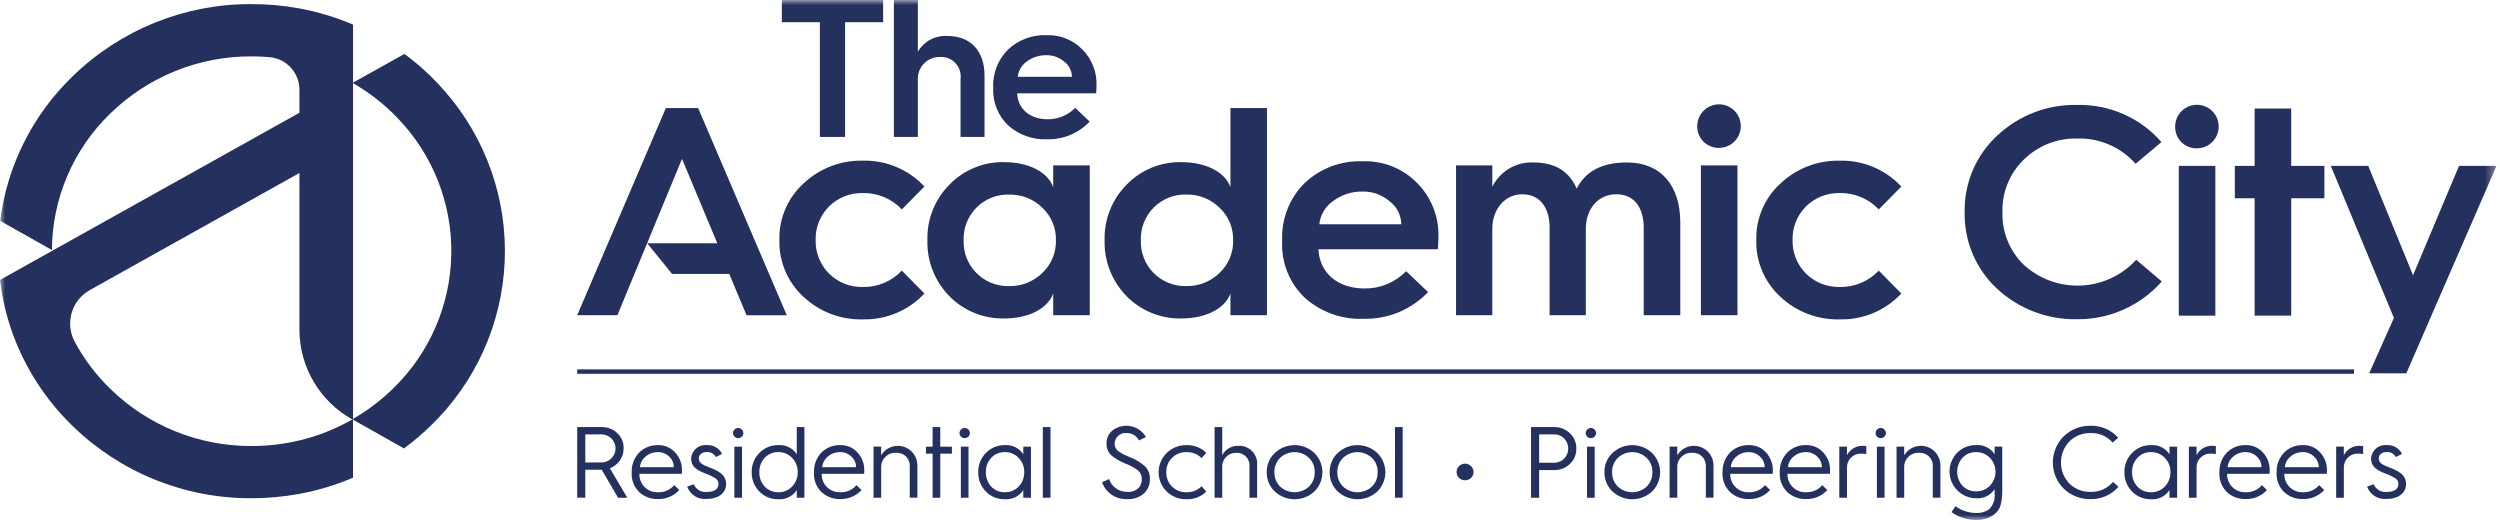 <svg width="250" height="52" viewBox="0 0 250 52" fill="none" xmlns="http://www.w3.org/2000/svg">
<g clip-path="url(#clip0_181_43)">
<mask id="mask0_181_43" style="mask-type:luminance" maskUnits="userSpaceOnUse" x="0" y="0" width="250" height="52">
<path d="M249.65 0H0V52H249.65V0Z" fill="white"/>
</mask>
<g mask="url(#mask0_181_43)">
<path d="M29.943 44.042C28.377 44.414 26.772 44.602 25.163 44.601C19.889 44.625 14.817 42.576 11.04 38.895C9.61 37.505 8.401 35.904 7.455 34.148C6.984 33.254 6.885 32.21 7.179 31.244C7.473 30.277 8.136 29.465 9.025 28.985L10.645 28.077L29.943 17.3V32.999C29.951 34.826 30.446 36.617 31.376 38.19C32.306 39.762 33.638 41.058 35.235 41.946C35.265 41.928 35.273 41.923 35.305 41.906V8.328C35.29 8.321 35.276 8.312 35.262 8.303L35.305 8.28V2.459C33.583 1.726 31.785 1.184 29.944 0.843C28.366 0.552 26.765 0.407 25.16 0.408C18.471 0.376 12.038 2.976 7.248 7.645C3.261 11.493 0.709 16.588 0.016 22.085L5.191 25.004C5.205 22.452 5.729 19.928 6.733 17.581C7.738 15.235 9.202 13.114 11.039 11.342C14.816 7.661 19.887 5.612 25.161 5.637C25.754 5.637 26.345 5.661 26.929 5.713C27.745 5.777 28.507 6.144 29.065 6.742C29.623 7.339 29.936 8.125 29.943 8.943V11.275L5.273 25.05L5.191 25.094L0 27.994C0.213 29.812 0.633 31.599 1.252 33.321C2.522 36.824 4.572 39.993 7.248 42.587C12.038 47.256 18.471 49.855 25.16 49.823C26.764 49.824 28.364 49.677 29.94 49.385C31.781 49.045 33.579 48.504 35.301 47.77V41.985L35.231 41.946C33.577 42.893 31.796 43.598 29.943 44.042Z" fill="#24315E"/>
<path d="M44.507 9.149C44.052 8.626 43.574 8.118 43.072 7.627C42.248 6.823 41.369 6.076 40.443 5.391L35.3 8.264V8.312C36.748 9.147 38.086 10.159 39.282 11.326C39.444 11.479 39.599 11.642 39.754 11.804C41.502 13.612 42.877 15.746 43.8 18.086C44.722 20.425 45.174 22.924 45.13 25.438C45.087 27.952 44.548 30.433 43.544 32.739C42.541 35.045 41.093 37.131 39.282 38.876C38.086 40.044 36.748 41.057 35.3 41.892V41.969L40.397 44.843C41.339 44.148 42.233 43.39 43.071 42.573C47.553 38.25 50.202 32.369 50.469 26.148C50.736 19.926 48.6 13.84 44.505 9.149" fill="#24315E"/>
<path d="M81.99 13.693V2.221H78.184V0H88.314V2.221H84.508V13.693H81.99Z" fill="#24315E"/>
<path d="M89.39 13.693V0H91.786V5.168C92.085 4.656 92.52 4.238 93.043 3.961C93.567 3.684 94.157 3.559 94.748 3.599C97.084 3.599 98.453 5.112 98.453 7.566V13.696H96.056V7.898C96.093 7.615 96.067 7.327 95.981 7.055C95.894 6.782 95.748 6.532 95.554 6.322C95.36 6.112 95.123 5.948 94.858 5.84C94.593 5.732 94.308 5.683 94.022 5.698C93.721 5.688 93.421 5.742 93.141 5.855C92.862 5.968 92.609 6.138 92.399 6.354C92.188 6.57 92.025 6.828 91.92 7.11C91.814 7.393 91.769 7.694 91.786 7.995V13.693L89.39 13.693Z" fill="#24315E"/>
<path d="M107.193 7.682C107.19 7.388 107.12 7.098 106.987 6.836C106.854 6.573 106.662 6.345 106.427 6.169C105.931 5.738 105.292 5.507 104.635 5.521C103.932 5.508 103.245 5.73 102.681 6.15C102.429 6.326 102.218 6.553 102.061 6.817C101.904 7.082 101.807 7.376 101.774 7.682H107.193ZM99.317 8.742C99.289 8.042 99.407 7.343 99.663 6.69C99.92 6.037 100.309 5.445 100.807 4.951C101.319 4.47 101.92 4.095 102.578 3.849C103.235 3.603 103.935 3.49 104.636 3.517C105.304 3.49 105.97 3.604 106.591 3.852C107.212 4.099 107.774 4.473 108.241 4.951C108.705 5.417 109.069 5.972 109.311 6.583C109.554 7.195 109.67 7.849 109.652 8.506C109.652 8.801 109.632 9.075 109.612 9.332H101.716C101.793 10.903 102.985 11.925 104.78 11.925C105.289 11.93 105.795 11.831 106.266 11.635C106.736 11.439 107.163 11.15 107.519 10.786L108.968 12.16C108.42 12.737 107.756 13.192 107.021 13.497C106.285 13.802 105.494 13.949 104.698 13.929C103.27 13.988 101.876 13.488 100.811 12.534C100.313 12.057 99.922 11.479 99.665 10.838C99.408 10.198 99.291 9.51 99.321 8.821L99.317 8.742Z" fill="#24315E"/>
<path d="M216.148 14.208L213.559 16.378C212.833 15.556 211.936 14.903 210.93 14.467C209.924 14.03 208.835 13.82 207.739 13.851C206.75 13.827 205.765 14.001 204.845 14.364C203.924 14.726 203.085 15.27 202.378 15.962C201.677 16.642 201.125 17.462 200.757 18.367C200.39 19.273 200.216 20.245 200.246 21.222C200.216 22.199 200.39 23.171 200.758 24.076C201.125 24.982 201.677 25.801 202.378 26.481C203.937 27.903 205.996 28.649 208.104 28.554C210.211 28.46 212.195 27.533 213.62 25.977L216.178 28.146C215.124 29.343 213.825 30.3 212.369 30.951C210.913 31.602 209.335 31.933 207.74 31.921C204.776 31.99 201.902 30.903 199.725 28.89C198.67 27.916 197.834 26.728 197.273 25.407C196.711 24.085 196.436 22.659 196.466 21.223C196.436 19.788 196.711 18.362 197.272 17.04C197.834 15.718 198.67 14.531 199.725 13.556C201.89 11.522 204.768 10.422 207.737 10.493C209.325 10.459 210.901 10.774 212.354 11.415C213.807 12.057 215.102 13.01 216.146 14.207" fill="#24315E"/>
<path d="M217.879 16.587H221.535V31.564H217.879V16.587ZM217.514 12.724C217.5 12.291 217.616 11.864 217.846 11.497C218.077 11.13 218.411 10.84 218.807 10.664C219.203 10.488 219.643 10.434 220.07 10.509C220.496 10.584 220.891 10.785 221.203 11.085C221.516 11.386 221.731 11.772 221.823 12.196C221.914 12.62 221.877 13.061 221.716 13.463C221.556 13.866 221.279 14.211 220.921 14.456C220.563 14.7 220.14 14.832 219.707 14.835C219.424 14.843 219.142 14.794 218.878 14.692C218.613 14.59 218.372 14.436 218.168 14.24C217.964 14.043 217.801 13.808 217.688 13.548C217.576 13.288 217.517 13.008 217.514 12.724Z" fill="#24315E"/>
<path d="M225.463 31.564V19.826H223.483V16.588H225.463V10.852H229.119V16.588H232.44V19.826H229.119V31.564H225.463Z" fill="#24315E"/>
<path d="M245.903 16.587L241.304 27.523L236.916 37.33H240.634L249.651 16.587H245.903Z" fill="#24315E"/>
<path d="M233.077 16.587L240.084 33.459L241.303 27.522L236.823 16.586L233.077 16.587Z" fill="#24315E"/>
<path d="M69.813 10.807H66.584L57.72 31.52H61.74L68.2 15.889L71.732 24.328H64.725L67.206 27.391H72.921L74.658 31.527H78.679L69.813 10.807Z" fill="#24315E"/>
<path d="M92.439 18.652L90.185 20.94C89.684 20.411 89.079 19.992 88.407 19.711C87.736 19.429 87.013 19.291 86.285 19.306C85.66 19.29 85.039 19.401 84.458 19.631C83.877 19.86 83.349 20.205 82.904 20.643C82.465 21.084 82.121 21.608 81.89 22.185C81.66 22.762 81.549 23.38 81.563 24.001C81.549 24.623 81.66 25.24 81.89 25.817C82.121 26.395 82.465 26.919 82.904 27.36C83.349 27.798 83.877 28.142 84.458 28.372C85.039 28.602 85.66 28.713 86.285 28.697C87.013 28.712 87.736 28.573 88.407 28.292C89.079 28.011 89.684 27.592 90.185 27.063L92.439 29.351C91.654 30.193 90.7 30.858 89.639 31.304C88.578 31.749 87.435 31.965 86.285 31.937C84.084 31.996 81.949 31.184 80.344 29.677C79.562 28.958 78.942 28.079 78.527 27.1C78.112 26.121 77.911 25.065 77.937 24.002C77.911 22.943 78.112 21.891 78.527 20.916C78.942 19.942 79.562 19.068 80.344 18.354C81.946 16.838 84.08 16.016 86.285 16.066C87.435 16.037 88.578 16.253 89.639 16.698C90.7 17.144 91.654 17.81 92.439 18.652Z" fill="#24315E"/>
<path d="M104.223 27.299C104.67 26.883 105.023 26.376 105.259 25.812C105.496 25.248 105.61 24.641 105.593 24.03C105.61 23.419 105.496 22.812 105.259 22.248C105.023 21.685 104.67 21.178 104.223 20.761C103.784 20.334 103.264 19.999 102.694 19.775C102.124 19.552 101.515 19.444 100.903 19.458C100.299 19.441 99.699 19.549 99.138 19.774C98.577 19.998 98.069 20.335 97.644 20.764C97.218 21.193 96.885 21.704 96.665 22.267C96.445 22.829 96.342 23.43 96.363 24.034C96.342 24.638 96.445 25.239 96.665 25.802C96.885 26.364 97.218 26.875 97.644 27.304C98.069 27.733 98.577 28.07 99.138 28.294C99.699 28.519 100.299 28.627 100.903 28.61C101.515 28.624 102.125 28.516 102.695 28.291C103.265 28.067 103.785 27.731 104.223 27.303M105.32 18.715V16.542H108.976V31.519H105.319V29.349C104.801 30.804 102.945 31.846 100.418 31.846C99.4 31.867 98.389 31.681 97.446 31.298C96.503 30.914 95.648 30.342 94.934 29.617C94.213 28.88 93.647 28.006 93.27 27.047C92.893 26.087 92.713 25.061 92.74 24.031C92.71 23.004 92.889 21.982 93.266 21.027C93.644 20.072 94.211 19.203 94.934 18.474C95.643 17.739 96.496 17.159 97.44 16.77C98.383 16.381 99.398 16.192 100.418 16.215C102.945 16.215 104.804 17.255 105.319 18.712" fill="#24315E"/>
<path d="M121.946 27.299C122.392 26.883 122.745 26.376 122.981 25.812C123.217 25.249 123.33 24.642 123.314 24.031C123.33 23.42 123.216 22.813 122.98 22.249C122.744 21.686 122.39 21.178 121.943 20.762C121.505 20.334 120.985 19.998 120.415 19.774C119.846 19.549 119.237 19.441 118.624 19.454C118.021 19.438 117.42 19.546 116.859 19.77C116.299 19.995 115.79 20.332 115.365 20.761C114.939 21.19 114.606 21.701 114.386 22.263C114.166 22.826 114.063 23.427 114.085 24.031C114.063 24.634 114.166 25.236 114.386 25.799C114.606 26.361 114.939 26.872 115.365 27.301C115.79 27.73 116.299 28.067 116.859 28.292C117.42 28.516 118.021 28.624 118.624 28.607C119.237 28.621 119.846 28.512 120.415 28.288C120.985 28.064 121.505 27.728 121.943 27.3M123.044 18.715V10.807H126.698V31.519H123.044V29.349C122.525 30.804 120.67 31.846 118.139 31.846C117.121 31.867 116.11 31.681 115.167 31.297C114.224 30.914 113.369 30.342 112.655 29.617C111.934 28.88 111.368 28.006 110.991 27.046C110.614 26.087 110.434 25.061 110.46 24.031C110.431 23.004 110.61 21.982 110.987 21.027C111.364 20.072 111.932 19.203 112.655 18.474C113.363 17.739 114.216 17.159 115.16 16.77C116.104 16.381 117.118 16.192 118.139 16.215C120.666 16.215 122.525 17.255 123.044 18.712" fill="#24315E"/>
<path d="M140.127 22.425C140.123 21.981 140.017 21.543 139.816 21.146C139.615 20.749 139.324 20.404 138.968 20.137C138.219 19.483 137.252 19.133 136.257 19.156C135.194 19.136 134.155 19.471 133.303 20.108C132.921 20.373 132.601 20.718 132.365 21.117C132.128 21.517 131.98 21.963 131.931 22.425H140.127ZM128.215 24.034C128.172 22.974 128.351 21.917 128.739 20.929C129.127 19.942 129.716 19.046 130.468 18.299C131.242 17.572 132.152 17.006 133.146 16.633C134.139 16.261 135.197 16.089 136.258 16.129C137.268 16.09 138.275 16.262 139.214 16.636C140.154 17.01 141.004 17.576 141.711 18.299C142.412 19.004 142.963 19.845 143.329 20.769C143.696 21.693 143.871 22.683 143.844 23.677C143.844 24.122 143.813 24.54 143.783 24.924H131.841C131.962 27.302 133.761 28.847 136.471 28.847C137.242 28.854 138.007 28.705 138.719 28.409C139.431 28.113 140.075 27.675 140.614 27.124L142.808 29.204C141.978 30.076 140.975 30.764 139.862 31.225C138.749 31.686 137.553 31.908 136.349 31.878C134.189 31.967 132.08 31.21 130.469 29.769C129.716 29.047 129.125 28.172 128.736 27.203C128.348 26.235 128.17 25.194 128.215 24.152L128.215 24.034Z" fill="#24315E"/>
<path d="M145.604 31.519V16.542H149.231V18.682C149.607 17.915 150.2 17.275 150.937 16.842C151.673 16.409 152.521 16.202 153.374 16.247C155.476 16.247 156.908 17.109 157.67 18.862C158.553 17.109 160.228 16.247 162.696 16.247C166.077 16.247 168.028 18.535 168.028 22.25V31.519H164.371V22.756C164.371 20.705 163.366 19.428 161.63 19.428C159.832 19.428 158.583 20.855 158.583 22.905V31.519H154.959V22.756C154.959 20.705 153.953 19.428 152.216 19.428C150.511 19.428 149.229 20.883 149.229 22.905V31.519H145.604Z" fill="#24315E"/>
<path d="M170.09 16.542H173.746V31.518H170.09V16.542ZM169.725 12.678C169.711 12.245 169.827 11.818 170.057 11.451C170.287 11.084 170.622 10.794 171.018 10.618C171.414 10.442 171.853 10.388 172.28 10.463C172.707 10.538 173.101 10.738 173.414 11.039C173.726 11.339 173.942 11.726 174.033 12.149C174.125 12.573 174.088 13.014 173.928 13.416C173.767 13.819 173.491 14.164 173.133 14.409C172.775 14.653 172.353 14.786 171.919 14.789C171.636 14.797 171.354 14.749 171.09 14.647C170.825 14.544 170.584 14.391 170.379 14.194C170.175 13.998 170.012 13.762 169.899 13.502C169.787 13.242 169.728 12.962 169.725 12.678Z" fill="#24315E"/>
<path d="M190.132 18.652L187.877 20.94C187.377 20.411 186.771 19.992 186.1 19.711C185.428 19.43 184.705 19.291 183.977 19.306C183.353 19.29 182.732 19.401 182.151 19.631C181.57 19.86 181.041 20.205 180.596 20.644C180.158 21.084 179.813 21.608 179.583 22.185C179.352 22.763 179.241 23.38 179.256 24.002C179.242 24.623 179.353 25.241 179.583 25.818C179.813 26.395 180.158 26.919 180.596 27.36C181.041 27.798 181.57 28.143 182.151 28.373C182.732 28.602 183.353 28.713 183.977 28.698C184.705 28.712 185.428 28.574 186.1 28.292C186.771 28.011 187.377 27.592 187.877 27.063L190.132 29.351C189.347 30.193 188.393 30.858 187.332 31.304C186.271 31.75 185.128 31.965 183.977 31.937C181.777 31.997 179.642 31.185 178.037 29.678C177.254 28.958 176.634 28.079 176.219 27.101C175.804 26.122 175.602 25.065 175.629 24.002C175.603 22.944 175.804 21.892 176.219 20.918C176.635 19.943 177.255 19.07 178.037 18.356C179.638 16.84 181.773 16.018 183.977 16.068C185.128 16.04 186.271 16.255 187.332 16.701C188.393 17.146 189.347 17.812 190.132 18.653" fill="#24315E"/>
<path d="M58.53 46.245H60.108C60.297 46.252 60.487 46.22 60.664 46.15C60.841 46.08 61.001 45.975 61.135 45.84C61.332 45.645 61.467 45.396 61.523 45.124C61.579 44.852 61.553 44.57 61.448 44.313C61.344 44.056 61.165 43.836 60.936 43.68C60.706 43.525 60.435 43.44 60.158 43.438H58.53V46.245ZM57.72 49.768V42.709H60.192C60.475 42.704 60.758 42.755 61.022 42.859C61.285 42.963 61.526 43.119 61.729 43.317C61.936 43.507 62.1 43.739 62.209 43.998C62.319 44.257 62.371 44.536 62.364 44.817C62.37 45.253 62.24 45.68 61.993 46.039C61.746 46.398 61.394 46.672 60.985 46.822L62.73 49.772H61.802L60.171 46.974H58.53V49.771L57.72 49.768Z" fill="#24315E"/>
<path d="M67.379 46.722C67.382 46.522 67.341 46.324 67.26 46.14C67.18 45.957 67.061 45.793 66.912 45.659C66.612 45.367 66.208 45.207 65.79 45.213C65.337 45.205 64.897 45.364 64.554 45.659C64.393 45.788 64.26 45.949 64.163 46.132C64.067 46.315 64.01 46.516 63.994 46.722H67.379ZM63.172 47.239C63.156 46.877 63.213 46.515 63.34 46.176C63.466 45.836 63.66 45.526 63.909 45.263C64.154 45.015 64.447 44.821 64.771 44.692C65.094 44.563 65.441 44.502 65.789 44.512C66.115 44.5 66.439 44.56 66.738 44.688C67.038 44.816 67.305 45.009 67.522 45.253C67.973 45.743 68.216 46.39 68.198 47.056C68.2 47.164 68.196 47.273 68.187 47.38H63.941C63.932 47.627 63.975 47.873 64.066 48.102C64.157 48.331 64.295 48.539 64.471 48.713C64.646 48.886 64.856 49.021 65.087 49.109C65.317 49.197 65.564 49.236 65.81 49.224C66.115 49.237 66.418 49.179 66.697 49.056C66.976 48.933 67.223 48.748 67.418 48.514L67.927 49.001C67.66 49.295 67.332 49.528 66.966 49.684C66.6 49.839 66.205 49.914 65.808 49.903C65.457 49.916 65.107 49.86 64.778 49.736C64.449 49.612 64.149 49.424 63.894 49.183C63.647 48.933 63.455 48.634 63.33 48.306C63.205 47.978 63.149 47.628 63.166 47.278L63.172 47.239Z" fill="#24315E"/>
<path d="M69.373 48.423C69.479 48.677 69.666 48.89 69.904 49.029C70.142 49.168 70.419 49.226 70.692 49.194C71.554 49.194 71.845 48.811 71.845 48.414C71.852 48.3 71.828 48.187 71.777 48.086C71.726 47.984 71.649 47.898 71.554 47.836C71.233 47.639 70.892 47.476 70.536 47.35C69.581 46.985 69.113 46.599 69.113 45.86C69.122 45.665 69.171 45.475 69.257 45.3C69.342 45.126 69.463 44.971 69.611 44.844C69.759 44.718 69.931 44.624 70.117 44.567C70.303 44.51 70.498 44.491 70.692 44.513C71.003 44.492 71.314 44.566 71.584 44.722C71.854 44.879 72.071 45.113 72.208 45.393L71.585 45.707C71.502 45.547 71.375 45.414 71.218 45.324C71.062 45.234 70.883 45.191 70.702 45.2C70.214 45.2 69.882 45.444 69.882 45.859C69.882 46.274 70.235 46.488 71.025 46.778C72.105 47.183 72.614 47.629 72.614 48.41C72.614 49.22 71.938 49.889 70.692 49.889C70.273 49.939 69.849 49.845 69.49 49.622C69.132 49.399 68.859 49.061 68.718 48.663L69.373 48.423Z" fill="#24315E"/>
<path d="M73.435 44.665H74.201V49.772H73.435V44.665ZM73.455 43.669C73.406 43.623 73.367 43.567 73.34 43.505C73.313 43.443 73.299 43.377 73.299 43.309C73.299 43.242 73.313 43.175 73.34 43.113C73.367 43.051 73.406 42.995 73.455 42.949C73.503 42.901 73.56 42.863 73.622 42.837C73.684 42.811 73.751 42.797 73.819 42.797C73.887 42.797 73.954 42.811 74.016 42.837C74.079 42.863 74.135 42.901 74.183 42.949C74.232 42.995 74.271 43.051 74.298 43.113C74.324 43.175 74.338 43.242 74.338 43.309C74.338 43.377 74.324 43.443 74.298 43.505C74.271 43.567 74.232 43.623 74.183 43.669C74.085 43.762 73.954 43.814 73.819 43.814C73.684 43.814 73.554 43.762 73.455 43.669Z" fill="#24315E"/>
<path d="M79.209 48.656C79.394 48.466 79.539 48.24 79.635 47.993C79.731 47.746 79.776 47.482 79.769 47.217C79.777 46.953 79.732 46.691 79.636 46.445C79.54 46.199 79.394 45.976 79.209 45.788C79.031 45.599 78.815 45.45 78.575 45.35C78.335 45.251 78.077 45.203 77.817 45.211C77.564 45.205 77.312 45.254 77.079 45.353C76.847 45.453 76.638 45.601 76.466 45.788C76.109 46.176 75.918 46.689 75.937 47.216C75.92 47.746 76.11 48.263 76.466 48.655C76.639 48.839 76.849 48.984 77.082 49.082C77.314 49.18 77.565 49.228 77.817 49.223C78.076 49.23 78.333 49.183 78.573 49.086C78.812 48.988 79.029 48.842 79.209 48.656ZM79.676 45.423V42.708H80.442V49.771H79.676V49.011C79.477 49.316 79.199 49.561 78.872 49.722C78.545 49.883 78.181 49.952 77.817 49.923C77.468 49.93 77.12 49.866 76.797 49.734C76.473 49.601 76.18 49.404 75.937 49.153C75.685 48.898 75.488 48.596 75.356 48.263C75.225 47.93 75.162 47.575 75.171 47.217C75.162 46.861 75.225 46.507 75.357 46.176C75.488 45.846 75.686 45.545 75.937 45.293C76.18 45.04 76.472 44.841 76.796 44.706C77.119 44.572 77.467 44.506 77.817 44.512C78.181 44.483 78.545 44.552 78.872 44.713C79.199 44.873 79.477 45.118 79.676 45.423Z" fill="#24315E"/>
<path d="M85.607 46.722C85.609 46.522 85.569 46.323 85.488 46.14C85.408 45.956 85.289 45.792 85.14 45.658C84.839 45.367 84.436 45.207 84.018 45.212C83.565 45.204 83.125 45.363 82.782 45.658C82.621 45.788 82.487 45.949 82.391 46.132C82.295 46.315 82.237 46.516 82.221 46.722H85.607ZM81.4 47.238C81.384 46.876 81.441 46.514 81.568 46.175C81.695 45.836 81.888 45.525 82.138 45.262C82.383 45.015 82.676 44.82 83 44.691C83.323 44.562 83.67 44.501 84.018 44.512C84.344 44.5 84.668 44.56 84.968 44.688C85.268 44.816 85.535 45.009 85.752 45.252C86.203 45.743 86.445 46.39 86.428 47.056C86.43 47.164 86.426 47.272 86.417 47.38H82.168C82.16 47.626 82.202 47.872 82.293 48.102C82.385 48.331 82.522 48.539 82.698 48.712C82.874 48.886 83.084 49.021 83.314 49.109C83.545 49.197 83.791 49.236 84.038 49.224C84.342 49.236 84.646 49.179 84.924 49.056C85.203 48.933 85.45 48.747 85.646 48.514L86.154 49C85.887 49.294 85.559 49.527 85.194 49.683C84.828 49.839 84.433 49.913 84.036 49.902C83.685 49.916 83.334 49.859 83.006 49.736C82.677 49.612 82.376 49.424 82.121 49.182C81.875 48.932 81.683 48.634 81.558 48.306C81.433 47.978 81.377 47.628 81.394 47.277L81.4 47.238Z" fill="#24315E"/>
<path d="M87.351 49.771V44.66H88.116V45.522C88.336 45.159 88.668 44.878 89.061 44.72C89.455 44.562 89.889 44.537 90.299 44.648C90.708 44.759 91.07 45 91.33 45.335C91.59 45.67 91.735 46.08 91.741 46.505V49.767H90.975V46.67C90.99 46.485 90.966 46.299 90.902 46.125C90.839 45.951 90.739 45.792 90.608 45.661C90.478 45.529 90.321 45.427 90.147 45.361C89.974 45.296 89.788 45.269 89.604 45.282C89.409 45.27 89.215 45.298 89.032 45.366C88.849 45.433 88.683 45.538 88.543 45.673C88.403 45.809 88.293 45.972 88.22 46.152C88.147 46.332 88.112 46.526 88.118 46.72V49.771H87.351Z" fill="#24315E"/>
<path d="M93.26 49.772V45.364H92.596V44.665H93.26V42.709H94.026V44.664H95.189V45.364H94.029V49.771L93.26 49.772Z" fill="#24315E"/>
<path d="M96.085 44.665H96.851V49.772H96.085V44.665ZM96.106 43.669C96.057 43.623 96.018 43.567 95.991 43.505C95.964 43.443 95.95 43.377 95.95 43.309C95.95 43.242 95.964 43.175 95.991 43.113C96.018 43.051 96.057 42.995 96.106 42.949C96.154 42.901 96.21 42.863 96.273 42.837C96.335 42.811 96.402 42.797 96.47 42.797C96.538 42.797 96.605 42.811 96.667 42.837C96.73 42.863 96.786 42.901 96.834 42.949C96.883 42.995 96.922 43.051 96.949 43.113C96.975 43.175 96.989 43.242 96.989 43.309C96.989 43.377 96.975 43.443 96.949 43.505C96.922 43.567 96.883 43.623 96.834 43.669C96.735 43.762 96.605 43.814 96.47 43.814C96.335 43.814 96.205 43.762 96.106 43.669Z" fill="#24315E"/>
<path d="M101.862 48.657C102.047 48.467 102.192 48.241 102.288 47.994C102.384 47.747 102.43 47.483 102.422 47.218C102.43 46.954 102.385 46.691 102.289 46.446C102.193 46.2 102.047 45.977 101.862 45.789C101.684 45.6 101.468 45.451 101.227 45.351C100.987 45.252 100.729 45.204 100.469 45.212C100.216 45.207 99.964 45.255 99.731 45.355C99.499 45.455 99.29 45.603 99.119 45.789C98.761 46.177 98.57 46.69 98.589 47.218C98.572 47.748 98.762 48.264 99.119 48.657C99.292 48.84 99.501 48.986 99.734 49.084C99.966 49.181 100.217 49.229 100.469 49.224C100.728 49.231 100.985 49.185 101.225 49.087C101.465 48.989 101.682 48.843 101.862 48.657ZM102.329 45.424V44.664H103.095V49.771H102.329V49.011C102.13 49.316 101.852 49.562 101.524 49.723C101.197 49.883 100.832 49.953 100.469 49.923C100.12 49.931 99.772 49.867 99.449 49.734C99.125 49.602 98.833 49.404 98.589 49.154C98.338 48.899 98.14 48.596 98.009 48.264C97.877 47.931 97.814 47.575 97.823 47.218C97.814 46.862 97.877 46.508 98.009 46.177C98.141 45.846 98.338 45.546 98.589 45.293C98.832 45.041 99.124 44.842 99.448 44.707C99.771 44.573 100.119 44.507 100.469 44.513C100.832 44.483 101.197 44.553 101.524 44.713C101.852 44.874 102.13 45.119 102.329 45.424Z" fill="#24315E"/>
<path d="M105.05 42.708H104.281V49.771H105.05V42.708Z" fill="#24315E"/>
<path d="M110.907 47.907C111.033 48.286 111.278 48.615 111.605 48.845C111.933 49.075 112.325 49.194 112.725 49.184C112.954 49.209 113.187 49.178 113.401 49.091C113.615 49.004 113.803 48.865 113.95 48.687C114.1 48.466 114.18 48.205 114.18 47.938C114.19 47.773 114.162 47.608 114.099 47.455C114.036 47.302 113.939 47.165 113.816 47.055C113.43 46.77 113.007 46.538 112.559 46.366C112.038 46.161 111.55 45.877 111.115 45.524C110.958 45.369 110.835 45.182 110.756 44.976C110.676 44.77 110.642 44.549 110.656 44.328C110.651 44.09 110.698 43.854 110.795 43.637C110.892 43.419 111.036 43.226 111.216 43.071C111.471 42.868 111.766 42.721 112.082 42.642C112.399 42.563 112.728 42.553 113.048 42.613C113.369 42.673 113.672 42.801 113.939 42.988C114.205 43.176 114.428 43.418 114.593 43.7L113.897 44.044C113.78 43.812 113.598 43.618 113.373 43.486C113.148 43.355 112.89 43.292 112.63 43.304C112.487 43.292 112.344 43.308 112.207 43.352C112.071 43.396 111.945 43.467 111.836 43.561C111.728 43.654 111.639 43.769 111.576 43.897C111.512 44.026 111.475 44.166 111.467 44.308C111.454 44.475 111.487 44.643 111.562 44.793C111.637 44.943 111.751 45.069 111.892 45.159C112.069 45.27 112.204 45.361 112.319 45.423L112.942 45.696C113.518 45.911 114.049 46.231 114.51 46.639C114.676 46.807 114.804 47.009 114.887 47.231C114.969 47.453 115.004 47.689 114.988 47.925C114.996 48.193 114.947 48.459 114.843 48.705C114.739 48.952 114.583 49.173 114.385 49.353C113.922 49.751 113.321 49.95 112.713 49.91C112.168 49.938 111.63 49.787 111.178 49.482C110.727 49.177 110.386 48.734 110.208 48.219L110.907 47.907Z" fill="#24315E"/>
<path d="M120.629 45.283L120.161 45.809C119.962 45.612 119.725 45.458 119.464 45.355C119.203 45.252 118.925 45.204 118.644 45.213C118.377 45.205 118.111 45.252 117.863 45.351C117.615 45.45 117.39 45.599 117.202 45.789C117.012 45.975 116.864 46.198 116.765 46.444C116.667 46.69 116.621 46.954 116.63 47.219C116.622 47.485 116.668 47.75 116.767 47.998C116.865 48.245 117.013 48.47 117.202 48.658C117.392 48.844 117.617 48.991 117.865 49.088C118.113 49.185 118.378 49.232 118.644 49.225C118.925 49.233 119.204 49.185 119.464 49.082C119.725 48.98 119.962 48.825 120.161 48.627L120.629 49.154C120.369 49.412 120.058 49.613 119.717 49.746C119.375 49.878 119.01 49.939 118.644 49.924C118.281 49.933 117.919 49.87 117.58 49.738C117.241 49.605 116.932 49.407 116.67 49.154C116.414 48.902 116.21 48.602 116.071 48.27C115.932 47.939 115.861 47.583 115.861 47.224C115.861 46.865 115.932 46.509 116.071 46.177C116.21 45.846 116.414 45.546 116.67 45.294C116.931 45.039 117.24 44.84 117.579 44.706C117.918 44.572 118.28 44.506 118.644 44.513C119.01 44.499 119.375 44.559 119.717 44.692C120.058 44.825 120.369 45.026 120.629 45.285" fill="#24315E"/>
<path d="M121.458 49.772V42.709H122.224V45.526C122.373 45.231 122.604 44.986 122.889 44.818C123.174 44.651 123.502 44.57 123.832 44.584C124.087 44.569 124.342 44.609 124.58 44.7C124.818 44.792 125.033 44.934 125.212 45.117C125.39 45.3 125.527 45.518 125.613 45.758C125.7 45.998 125.733 46.254 125.712 46.509V49.772H124.946V46.671C124.966 46.491 124.947 46.309 124.89 46.138C124.833 45.966 124.739 45.809 124.615 45.677C124.492 45.545 124.341 45.441 124.173 45.373C124.005 45.306 123.825 45.275 123.644 45.283C123.454 45.276 123.264 45.308 123.087 45.378C122.91 45.447 122.75 45.553 122.616 45.689C122.482 45.824 122.378 45.986 122.31 46.164C122.242 46.341 122.212 46.531 122.222 46.721V49.772H121.458Z" fill="#24315E"/>
<path d="M127.44 47.219C127.432 47.485 127.478 47.75 127.577 47.997C127.675 48.245 127.823 48.47 128.012 48.657C128.404 49.022 128.92 49.224 129.456 49.224C129.991 49.224 130.507 49.022 130.899 48.657C131.088 48.469 131.236 48.245 131.334 47.997C131.432 47.75 131.478 47.485 131.47 47.219C131.479 46.954 131.433 46.69 131.335 46.444C131.237 46.199 131.089 45.976 130.899 45.79C130.51 45.42 129.993 45.213 129.456 45.213C128.918 45.213 128.401 45.42 128.012 45.79C127.822 45.975 127.674 46.198 127.575 46.444C127.477 46.69 127.431 46.954 127.44 47.219ZM126.675 47.219C126.666 46.859 126.734 46.501 126.874 46.169C127.013 45.837 127.222 45.539 127.485 45.293C128.019 44.792 128.725 44.513 129.458 44.513C130.191 44.513 130.897 44.792 131.432 45.293C131.688 45.545 131.892 45.845 132.031 46.177C132.17 46.508 132.242 46.864 132.242 47.224C132.242 47.583 132.17 47.939 132.031 48.27C131.892 48.602 131.688 48.902 131.432 49.154C130.894 49.65 130.19 49.925 129.458 49.925C128.727 49.925 128.022 49.65 127.485 49.154C127.221 48.906 127.013 48.606 126.873 48.273C126.734 47.939 126.666 47.58 126.675 47.219Z" fill="#24315E"/>
<path d="M133.734 47.219C133.726 47.485 133.772 47.75 133.87 47.997C133.969 48.245 134.117 48.47 134.306 48.657C134.698 49.022 135.214 49.224 135.749 49.224C136.285 49.224 136.801 49.022 137.193 48.657C137.382 48.469 137.53 48.245 137.628 47.997C137.726 47.75 137.772 47.485 137.764 47.219C137.773 46.954 137.727 46.69 137.629 46.444C137.531 46.199 137.382 45.976 137.193 45.79C136.804 45.42 136.287 45.213 135.749 45.213C135.212 45.213 134.695 45.42 134.306 45.79C134.116 45.975 133.968 46.198 133.869 46.444C133.771 46.69 133.725 46.954 133.734 47.219ZM132.968 47.219C132.96 46.859 133.028 46.501 133.168 46.169C133.307 45.837 133.515 45.539 133.779 45.293C134.313 44.792 135.019 44.513 135.752 44.513C136.485 44.513 137.191 44.792 137.726 45.293C137.982 45.545 138.186 45.845 138.325 46.177C138.464 46.508 138.536 46.864 138.536 47.224C138.536 47.583 138.464 47.939 138.325 48.27C138.186 48.602 137.982 48.902 137.726 49.154C137.188 49.65 136.484 49.925 135.752 49.925C135.021 49.925 134.316 49.65 133.779 49.154C133.515 48.906 133.307 48.606 133.167 48.273C133.028 47.939 132.96 47.58 132.968 47.219Z" fill="#24315E"/>
<path d="M140.267 42.708H139.499V49.771H140.267V42.708Z" fill="#24315E"/>
<path d="M145.907 47.795C145.828 47.718 145.765 47.625 145.723 47.523C145.68 47.422 145.658 47.312 145.658 47.202C145.658 47.092 145.68 46.982 145.723 46.88C145.765 46.779 145.828 46.687 145.907 46.609C146.067 46.453 146.281 46.366 146.504 46.366C146.728 46.366 146.942 46.453 147.102 46.609C147.183 46.685 147.247 46.777 147.291 46.879C147.336 46.981 147.358 47.091 147.358 47.202C147.358 47.313 147.336 47.423 147.291 47.525C147.247 47.627 147.183 47.719 147.102 47.795C146.94 47.946 146.726 48.031 146.504 48.031C146.283 48.031 146.069 47.946 145.907 47.795Z" fill="#24315E"/>
<path d="M153.915 46.275H155.39C155.578 46.281 155.766 46.248 155.941 46.178C156.116 46.108 156.275 46.004 156.408 45.87C156.675 45.6 156.824 45.236 156.824 44.856C156.824 44.477 156.675 44.113 156.408 43.843C156.275 43.709 156.116 43.604 155.941 43.535C155.766 43.465 155.578 43.432 155.39 43.438H153.915V46.275ZM153.104 49.771V42.709H155.421C155.71 42.702 155.998 42.753 156.268 42.859C156.537 42.965 156.782 43.124 156.989 43.326C157.199 43.522 157.365 43.759 157.476 44.023C157.587 44.287 157.641 44.572 157.633 44.858C157.64 45.145 157.585 45.431 157.474 45.696C157.364 45.961 157.198 46.2 156.989 46.398C156.568 46.8 156.004 47.019 155.421 47.006H153.915V49.772L153.104 49.771Z" fill="#24315E"/>
<path d="M158.703 44.664H159.469V49.771H158.703V44.664ZM158.723 43.669C158.674 43.623 158.635 43.567 158.608 43.505C158.581 43.443 158.567 43.376 158.567 43.309C158.567 43.241 158.581 43.175 158.608 43.113C158.635 43.051 158.674 42.995 158.723 42.949C158.771 42.901 158.828 42.863 158.89 42.837C158.953 42.811 159.02 42.797 159.087 42.797C159.155 42.797 159.222 42.811 159.284 42.837C159.347 42.863 159.403 42.901 159.451 42.949C159.5 42.995 159.539 43.051 159.566 43.113C159.593 43.175 159.607 43.241 159.607 43.309C159.607 43.376 159.593 43.443 159.566 43.505C159.539 43.567 159.5 43.623 159.451 43.669C159.353 43.762 159.222 43.813 159.087 43.813C158.952 43.813 158.822 43.762 158.723 43.669Z" fill="#24315E"/>
<path d="M161.21 47.219C161.201 47.485 161.248 47.75 161.346 47.997C161.444 48.245 161.592 48.47 161.781 48.657C162.174 49.022 162.69 49.224 163.225 49.224C163.761 49.224 164.276 49.022 164.669 48.657C164.857 48.469 165.005 48.245 165.103 47.997C165.202 47.75 165.248 47.485 165.24 47.219C165.249 46.954 165.203 46.69 165.105 46.444C165.006 46.199 164.858 45.976 164.669 45.79C164.28 45.42 163.763 45.213 163.225 45.213C162.688 45.213 162.171 45.42 161.781 45.79C161.592 45.976 161.443 46.198 161.345 46.444C161.246 46.69 161.201 46.954 161.21 47.219ZM160.444 47.219C160.436 46.859 160.504 46.501 160.643 46.169C160.783 45.837 160.991 45.539 161.254 45.293C161.789 44.792 162.495 44.513 163.228 44.513C163.961 44.513 164.666 44.792 165.201 45.293C165.458 45.545 165.662 45.845 165.801 46.177C165.94 46.508 166.012 46.864 166.012 47.224C166.012 47.583 165.94 47.939 165.801 48.27C165.662 48.602 165.458 48.902 165.201 49.154C164.664 49.65 163.959 49.925 163.228 49.925C162.496 49.925 161.792 49.65 161.254 49.154C160.991 48.906 160.782 48.606 160.643 48.273C160.503 47.939 160.436 47.58 160.444 47.219Z" fill="#24315E"/>
<path d="M166.959 49.771V44.66H167.725V45.522C167.945 45.159 168.277 44.878 168.67 44.72C169.064 44.562 169.498 44.537 169.908 44.648C170.317 44.759 170.679 45 170.939 45.335C171.199 45.67 171.343 46.08 171.35 46.505V49.767H170.584V46.67C170.599 46.485 170.574 46.299 170.511 46.125C170.448 45.951 170.348 45.792 170.217 45.661C170.087 45.529 169.93 45.427 169.756 45.361C169.583 45.296 169.397 45.269 169.212 45.282C169.018 45.27 168.824 45.298 168.641 45.366C168.458 45.433 168.292 45.538 168.152 45.673C168.012 45.809 167.902 45.972 167.829 46.152C167.756 46.332 167.722 46.526 167.728 46.72V49.771H166.959Z" fill="#24315E"/>
<path d="M176.464 46.722C176.466 46.522 176.426 46.323 176.345 46.14C176.265 45.956 176.146 45.792 175.997 45.658C175.696 45.367 175.293 45.207 174.875 45.212C174.422 45.204 173.982 45.363 173.639 45.658C173.478 45.788 173.344 45.949 173.248 46.132C173.152 46.315 173.094 46.516 173.078 46.722H176.464ZM172.257 47.238C172.241 46.876 172.298 46.514 172.425 46.175C172.551 45.836 172.745 45.525 172.995 45.262C173.24 45.015 173.533 44.82 173.857 44.691C174.18 44.562 174.527 44.501 174.875 44.512C175.201 44.5 175.525 44.56 175.825 44.688C176.125 44.816 176.392 45.009 176.609 45.252C177.06 45.743 177.302 46.39 177.285 47.056C177.287 47.164 177.283 47.272 177.274 47.38H173.025C173.017 47.626 173.059 47.872 173.15 48.102C173.242 48.331 173.379 48.539 173.555 48.712C173.731 48.886 173.941 49.021 174.171 49.109C174.402 49.197 174.648 49.236 174.895 49.224C175.199 49.236 175.503 49.179 175.781 49.056C176.06 48.933 176.307 48.747 176.503 48.514L177.011 49C176.744 49.294 176.416 49.527 176.051 49.683C175.685 49.839 175.29 49.913 174.892 49.902C174.541 49.916 174.191 49.859 173.863 49.736C173.534 49.612 173.233 49.424 172.978 49.182C172.732 48.932 172.54 48.634 172.415 48.306C172.29 47.978 172.234 47.628 172.25 47.277L172.257 47.238Z" fill="#24315E"/>
<path d="M182.186 46.722C182.188 46.522 182.147 46.323 182.067 46.14C181.986 45.956 181.867 45.792 181.718 45.658C181.418 45.367 181.015 45.207 180.597 45.212C180.144 45.204 179.704 45.363 179.361 45.658C179.199 45.788 179.066 45.949 178.97 46.132C178.873 46.315 178.816 46.516 178.8 46.722H182.186ZM177.978 47.238C177.962 46.876 178.019 46.514 178.146 46.175C178.273 45.836 178.467 45.525 178.717 45.262C178.961 45.015 179.255 44.82 179.578 44.691C179.902 44.562 180.248 44.501 180.597 44.512C180.922 44.5 181.247 44.56 181.546 44.688C181.846 44.816 182.114 45.009 182.33 45.252C182.782 45.743 183.024 46.39 183.007 47.056C183.008 47.164 183.005 47.272 182.996 47.38H178.747C178.738 47.626 178.781 47.872 178.872 48.102C178.963 48.331 179.101 48.539 179.277 48.712C179.453 48.886 179.662 49.021 179.893 49.109C180.124 49.197 180.37 49.236 180.616 49.224C180.921 49.236 181.224 49.179 181.503 49.056C181.782 48.933 182.029 48.747 182.225 48.514L182.733 49C182.466 49.294 182.138 49.527 181.772 49.683C181.407 49.839 181.012 49.913 180.614 49.902C180.263 49.916 179.913 49.859 179.584 49.736C179.255 49.612 178.955 49.424 178.7 49.182C178.453 48.932 178.262 48.634 178.137 48.306C178.011 47.978 177.955 47.628 177.972 47.277L177.978 47.238Z" fill="#24315E"/>
<path d="M183.93 49.771V44.661H184.696V45.522C184.845 45.227 185.076 44.981 185.361 44.815C185.647 44.647 185.974 44.566 186.304 44.58C186.412 44.581 186.52 44.588 186.627 44.601V45.411C186.456 45.375 186.282 45.358 186.107 45.361C185.918 45.355 185.729 45.388 185.553 45.459C185.377 45.53 185.218 45.637 185.085 45.773C184.953 45.909 184.85 46.071 184.784 46.248C184.717 46.426 184.688 46.615 184.699 46.805V49.774L183.93 49.771Z" fill="#24315E"/>
<path d="M187.69 44.665H188.456V49.772H187.69V44.665ZM187.711 43.669C187.661 43.623 187.622 43.567 187.595 43.505C187.569 43.443 187.555 43.377 187.555 43.309C187.555 43.242 187.569 43.175 187.595 43.113C187.622 43.051 187.661 42.995 187.711 42.949C187.758 42.901 187.815 42.863 187.877 42.837C187.94 42.811 188.007 42.797 188.074 42.797C188.142 42.797 188.209 42.811 188.272 42.837C188.334 42.863 188.391 42.901 188.438 42.949C188.487 42.995 188.526 43.051 188.553 43.113C188.58 43.175 188.594 43.242 188.594 43.309C188.594 43.377 188.58 43.443 188.553 43.505C188.526 43.567 188.487 43.623 188.438 43.669C188.34 43.762 188.21 43.814 188.074 43.814C187.939 43.814 187.809 43.762 187.711 43.669Z" fill="#24315E"/>
<path d="M189.653 49.771V44.66H190.419V45.522C190.638 45.159 190.97 44.878 191.364 44.72C191.757 44.562 192.192 44.537 192.601 44.648C193.01 44.759 193.372 45 193.633 45.335C193.893 45.67 194.037 46.08 194.043 46.505V49.767H193.277V46.67C193.293 46.485 193.268 46.299 193.204 46.125C193.141 45.951 193.041 45.792 192.911 45.661C192.78 45.529 192.623 45.427 192.45 45.361C192.276 45.296 192.091 45.269 191.906 45.282C191.711 45.27 191.517 45.298 191.334 45.365C191.151 45.432 190.984 45.537 190.844 45.672C190.704 45.808 190.594 45.971 190.521 46.151C190.447 46.332 190.413 46.526 190.419 46.72V49.771H189.653Z" fill="#24315E"/>
<path d="M198.99 48.576C199.35 48.199 199.551 47.698 199.551 47.178C199.551 46.657 199.35 46.156 198.99 45.779C198.811 45.593 198.594 45.447 198.354 45.349C198.115 45.251 197.858 45.204 197.599 45.212C197.347 45.207 197.096 45.255 196.863 45.352C196.631 45.45 196.421 45.596 196.248 45.779C195.907 46.165 195.719 46.663 195.719 47.178C195.719 47.693 195.907 48.19 196.248 48.576C196.422 48.758 196.632 48.901 196.864 48.997C197.097 49.093 197.347 49.139 197.599 49.133C197.857 49.142 198.114 49.097 198.353 49.001C198.593 48.905 198.81 48.76 198.99 48.576ZM195.542 50.619C196.145 51.06 196.873 51.298 197.62 51.298C198.083 51.325 198.541 51.193 198.918 50.924C199.121 50.717 199.274 50.468 199.368 50.194C199.461 49.921 199.493 49.63 199.459 49.342V48.917C199.26 49.222 198.981 49.468 198.654 49.628C198.327 49.788 197.962 49.858 197.599 49.829C197.073 49.823 196.561 49.662 196.126 49.367C195.69 49.073 195.351 48.656 195.151 48.17C194.951 47.684 194.898 47.15 194.999 46.634C195.1 46.118 195.35 45.643 195.719 45.268C195.964 45.021 196.258 44.826 196.581 44.695C196.904 44.564 197.25 44.501 197.599 44.508C197.962 44.479 198.327 44.548 198.654 44.709C198.981 44.869 199.26 45.115 199.459 45.42V44.66H200.225V48.916C200.241 49.44 200.189 49.965 200.072 50.476C199.968 50.872 199.73 51.22 199.397 51.459C198.885 51.83 198.263 52.019 197.631 51.995C196.742 52.004 195.873 51.73 195.148 51.215L195.542 50.619Z" fill="#24315E"/>
<path d="M211.818 43.773L211.266 44.259C210.992 43.946 210.651 43.698 210.268 43.533C209.885 43.368 209.47 43.291 209.054 43.307C208.662 43.296 208.272 43.365 207.908 43.51C207.543 43.654 207.212 43.872 206.935 44.149C206.395 44.716 206.094 45.469 206.094 46.252C206.094 47.034 206.395 47.787 206.935 48.354C207.213 48.629 207.545 48.845 207.909 48.987C208.273 49.13 208.663 49.197 209.054 49.185C209.479 49.2 209.902 49.118 210.291 48.946C210.68 48.773 211.024 48.515 211.298 48.189L211.849 48.676C211.503 49.075 211.073 49.394 210.59 49.607C210.107 49.821 209.582 49.925 209.054 49.912C208.56 49.922 208.07 49.836 207.61 49.657C207.15 49.478 206.73 49.209 206.374 48.868C206.028 48.525 205.754 48.117 205.567 47.667C205.38 47.217 205.284 46.735 205.284 46.248C205.284 45.761 205.38 45.279 205.567 44.83C205.754 44.38 206.028 43.972 206.374 43.629C206.729 43.286 207.149 43.016 207.609 42.836C208.069 42.655 208.56 42.567 209.054 42.576C209.574 42.562 210.091 42.662 210.568 42.868C211.045 43.075 211.472 43.383 211.818 43.771" fill="#24315E"/>
<path d="M216.481 48.657C216.666 48.467 216.811 48.241 216.907 47.994C217.003 47.747 217.049 47.483 217.041 47.218C217.05 46.954 217.004 46.691 216.908 46.446C216.812 46.2 216.667 45.977 216.481 45.789C216.303 45.6 216.087 45.451 215.847 45.351C215.606 45.252 215.348 45.204 215.088 45.212C214.835 45.207 214.584 45.255 214.351 45.355C214.118 45.455 213.909 45.603 213.738 45.789C213.38 46.177 213.19 46.69 213.208 47.218C213.191 47.748 213.381 48.264 213.738 48.657C213.911 48.84 214.12 48.986 214.353 49.084C214.585 49.181 214.836 49.229 215.088 49.224C215.347 49.231 215.605 49.185 215.844 49.087C216.084 48.989 216.301 48.843 216.481 48.657ZM216.948 45.424V44.664H217.714V49.771H216.948V49.011C216.749 49.316 216.471 49.562 216.143 49.723C215.816 49.883 215.452 49.953 215.088 49.923C214.739 49.931 214.391 49.867 214.068 49.734C213.744 49.602 213.452 49.404 213.208 49.154C212.957 48.899 212.759 48.596 212.628 48.264C212.496 47.931 212.433 47.575 212.442 47.218C212.433 46.862 212.496 46.508 212.628 46.177C212.76 45.846 212.957 45.546 213.208 45.293C213.451 45.041 213.743 44.842 214.067 44.707C214.39 44.573 214.738 44.507 215.088 44.513C215.452 44.483 215.816 44.553 216.144 44.713C216.471 44.874 216.749 45.119 216.948 45.424Z" fill="#24315E"/>
<path d="M218.889 49.771V44.661H219.654V45.522C219.804 45.227 220.035 44.981 220.32 44.815C220.605 44.647 220.932 44.566 221.263 44.58C221.37 44.581 221.478 44.588 221.585 44.601V45.411C221.414 45.375 221.24 45.358 221.066 45.361C220.876 45.355 220.687 45.388 220.511 45.459C220.336 45.53 220.176 45.637 220.044 45.773C219.911 45.909 219.809 46.071 219.742 46.248C219.676 46.426 219.647 46.615 219.658 46.805V49.774L218.889 49.771Z" fill="#24315E"/>
<path d="M226.15 46.722C226.153 46.522 226.112 46.323 226.032 46.14C225.951 45.956 225.832 45.792 225.683 45.658C225.383 45.367 224.98 45.207 224.561 45.212C224.109 45.204 223.669 45.363 223.325 45.658C223.164 45.788 223.031 45.949 222.934 46.132C222.838 46.315 222.78 46.516 222.764 46.722H226.15ZM221.943 47.238C221.927 46.876 221.984 46.514 222.111 46.175C222.238 45.836 222.432 45.525 222.681 45.262C222.926 45.015 223.22 44.82 223.543 44.691C223.867 44.562 224.213 44.501 224.561 44.512C224.887 44.5 225.212 44.56 225.511 44.688C225.811 44.816 226.079 45.009 226.295 45.252C226.746 45.743 226.989 46.39 226.971 47.056C226.973 47.164 226.97 47.272 226.961 47.38H222.712C222.703 47.626 222.746 47.872 222.837 48.102C222.928 48.331 223.066 48.539 223.242 48.712C223.417 48.886 223.627 49.021 223.858 49.109C224.088 49.197 224.335 49.236 224.581 49.224C224.886 49.236 225.189 49.179 225.468 49.056C225.747 48.933 225.994 48.747 226.189 48.514L226.698 49C226.431 49.294 226.103 49.527 225.737 49.683C225.371 49.839 224.976 49.913 224.579 49.902C224.228 49.916 223.878 49.859 223.549 49.736C223.22 49.612 222.92 49.424 222.665 49.182C222.418 48.932 222.227 48.634 222.101 48.306C221.976 47.978 221.92 47.628 221.937 47.277L221.943 47.238Z" fill="#24315E"/>
<path d="M231.874 46.722C231.876 46.522 231.835 46.323 231.755 46.14C231.674 45.956 231.555 45.792 231.406 45.658C231.106 45.367 230.703 45.207 230.285 45.212C229.832 45.204 229.392 45.363 229.049 45.658C228.887 45.788 228.754 45.949 228.658 46.132C228.561 46.315 228.504 46.516 228.488 46.722H231.874ZM227.666 47.238C227.65 46.876 227.707 46.514 227.834 46.175C227.961 45.836 228.155 45.525 228.405 45.262C228.649 45.015 228.943 44.82 229.266 44.691C229.59 44.562 229.936 44.501 230.285 44.512C230.61 44.5 230.935 44.56 231.234 44.688C231.534 44.816 231.802 45.009 232.018 45.252C232.47 45.743 232.712 46.39 232.695 47.056C232.696 47.164 232.693 47.272 232.684 47.38H228.435C228.426 47.626 228.469 47.872 228.56 48.102C228.652 48.331 228.789 48.539 228.965 48.712C229.141 48.885 229.351 49.02 229.581 49.108C229.812 49.197 230.058 49.236 230.304 49.224C230.609 49.236 230.912 49.179 231.191 49.056C231.47 48.933 231.717 48.747 231.913 48.514L232.421 49C232.154 49.294 231.826 49.527 231.46 49.683C231.095 49.839 230.7 49.913 230.302 49.902C229.951 49.916 229.601 49.859 229.272 49.736C228.943 49.612 228.643 49.424 228.388 49.182C228.141 48.932 227.95 48.634 227.824 48.306C227.699 47.978 227.643 47.628 227.66 47.277L227.666 47.238Z" fill="#24315E"/>
<path d="M233.616 49.771V44.661H234.382V45.522C234.531 45.227 234.762 44.981 235.047 44.815C235.333 44.647 235.66 44.566 235.99 44.58C236.098 44.581 236.206 44.588 236.313 44.601V45.411C236.142 45.375 235.968 45.358 235.793 45.361C235.604 45.355 235.415 45.388 235.239 45.459C235.063 45.53 234.904 45.637 234.771 45.773C234.639 45.909 234.536 46.071 234.47 46.248C234.403 46.426 234.374 46.615 234.385 46.805V49.774L233.616 49.771Z" fill="#24315E"/>
<path d="M237.366 48.423C237.472 48.677 237.659 48.89 237.897 49.029C238.135 49.168 238.412 49.226 238.686 49.194C239.547 49.194 239.838 48.811 239.838 48.414C239.845 48.3 239.822 48.187 239.77 48.086C239.719 47.984 239.642 47.898 239.547 47.836C239.226 47.639 238.885 47.476 238.529 47.35C237.574 46.985 237.106 46.599 237.106 45.86C237.115 45.665 237.164 45.475 237.25 45.3C237.335 45.126 237.456 44.971 237.604 44.844C237.752 44.718 237.924 44.624 238.11 44.567C238.296 44.51 238.492 44.491 238.685 44.513C238.996 44.492 239.307 44.566 239.577 44.722C239.847 44.879 240.064 45.113 240.201 45.393L239.579 45.707C239.496 45.547 239.368 45.414 239.212 45.324C239.055 45.234 238.876 45.191 238.696 45.2C238.207 45.2 237.875 45.444 237.875 45.859C237.875 46.274 238.228 46.488 239.018 46.778C240.099 47.183 240.607 47.629 240.607 48.41C240.607 49.22 239.932 49.889 238.686 49.889C238.266 49.939 237.842 49.845 237.484 49.622C237.125 49.399 236.853 49.061 236.711 48.663L237.366 48.423Z" fill="#24315E"/>
<path d="M235.403 36.938H57.72V37.379H235.403V36.938Z" fill="#24315E"/>
</g>
</g>
<defs>
<clipPath id="clip0_181_43">
<rect width="249.65" height="52" fill="white"/>
</clipPath>
</defs>
</svg>
